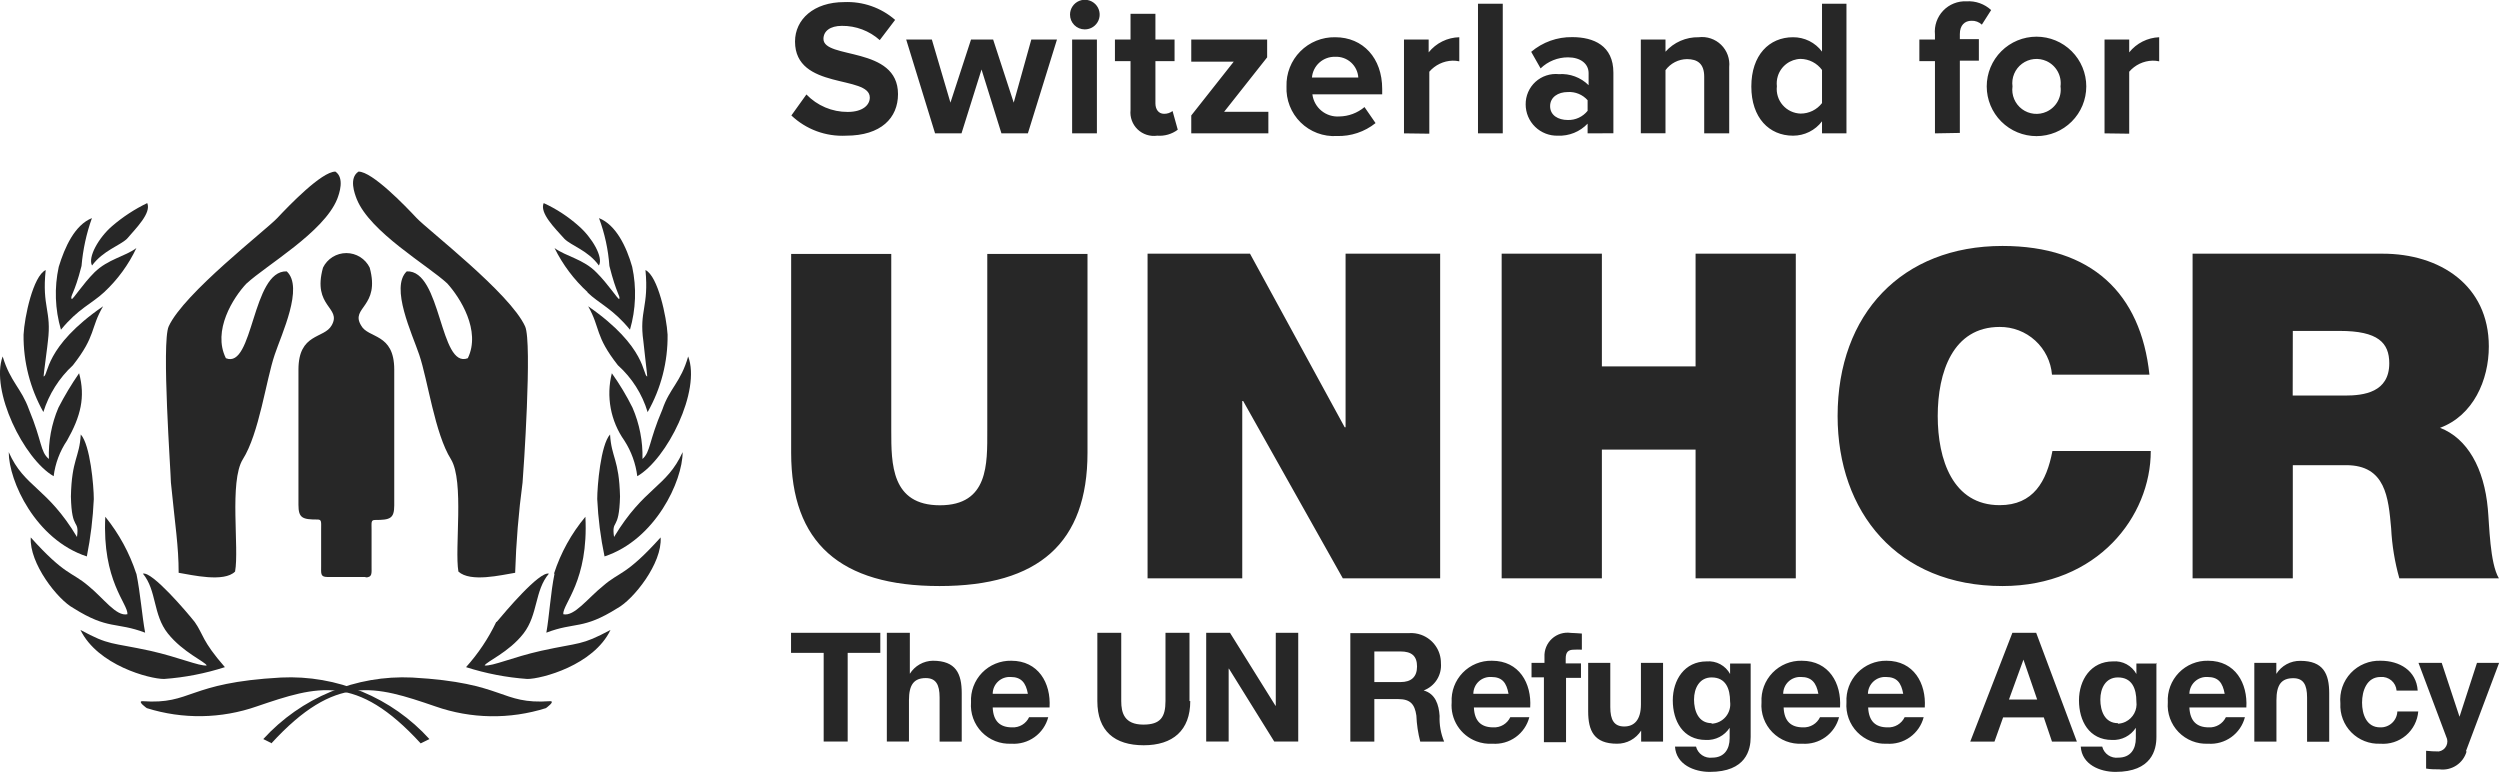 <svg width="640px" height="198px" viewBox="0 0 226 70" fill="none" xmlns="http://www.w3.org/2000/svg" preserveAspectRatio="none">
<g clip-path="url(#clip0_579_962)">
<path d="M71.54 10.45L72.9 8.55C73.382 9.052 73.962 9.451 74.603 9.723C75.244 9.995 75.934 10.133 76.63 10.13C78 10.13 78.63 9.5 78.63 8.83C78.63 6.76 71.87 8.18 71.87 3.76C71.87 1.76 73.56 0.19 76.32 0.19C78.003 0.117 79.65 0.693 80.92 1.8L79.53 3.63C78.591 2.789 77.371 2.329 76.11 2.34C75.04 2.34 74.44 2.82 74.44 3.52C74.44 5.39 81.18 4.14 81.18 8.52C81.18 10.67 79.65 12.28 76.48 12.28C75.576 12.326 74.671 12.187 73.822 11.873C72.973 11.558 72.196 11.074 71.54 10.45ZM90.53 12.07L88.73 6.29L86.92 12.07H84.53L81.92 3.58H84.24L85.92 9.29L87.78 3.58H89.78L91.64 9.29L93.23 3.58H95.55L92.92 12.07H90.53ZM96.73 1.32C96.73 1.055 96.809 0.795 96.957 0.575C97.104 0.354 97.314 0.182 97.559 0.081C97.805 -0.02 98.075 -0.046 98.335 0.007C98.595 0.059 98.834 0.188 99.021 0.376C99.208 0.564 99.335 0.804 99.385 1.065C99.436 1.325 99.408 1.595 99.305 1.84C99.202 2.084 99.029 2.293 98.807 2.439C98.585 2.585 98.325 2.662 98.06 2.66C97.885 2.66 97.711 2.625 97.549 2.558C97.387 2.49 97.24 2.391 97.116 2.267C96.992 2.142 96.895 1.995 96.828 1.832C96.762 1.67 96.729 1.496 96.73 1.32ZM96.92 12.07V3.58H99.16V12.07H96.92ZM102.2 9.96V5.53H100.79V3.58H102.2V1.25H104.45V3.58H106.18V5.53H104.45V9.36C104.45 9.89 104.73 10.3 105.23 10.3C105.508 10.306 105.779 10.218 106 10.05L106.47 11.74C105.936 12.14 105.275 12.332 104.61 12.28C104.291 12.326 103.965 12.298 103.658 12.199C103.351 12.1 103.071 11.933 102.838 11.709C102.606 11.485 102.427 11.211 102.317 10.908C102.206 10.605 102.166 10.281 102.2 9.96ZM107.69 12.07V10.45L111.53 5.58H107.69V3.58H114.55V5.19L110.66 10.12H114.66V12.07H107.69ZM116.3 7.82C116.282 7.235 116.383 6.652 116.598 6.108C116.812 5.563 117.134 5.068 117.546 4.652C117.957 4.235 118.449 3.907 118.991 3.687C119.534 3.467 120.115 3.359 120.7 3.37C123.23 3.37 124.95 5.27 124.95 8.04V8.54H118.64C118.713 9.122 119.007 9.655 119.461 10.027C119.915 10.399 120.495 10.582 121.08 10.54C121.912 10.527 122.714 10.226 123.35 9.69L124.35 11.14C123.359 11.934 122.119 12.348 120.85 12.31C120.248 12.346 119.646 12.255 119.081 12.043C118.517 11.83 118.004 11.502 117.575 11.078C117.146 10.654 116.811 10.146 116.592 9.584C116.372 9.023 116.273 8.422 116.3 7.82ZM120.7 5.14C120.176 5.125 119.666 5.312 119.275 5.661C118.884 6.011 118.643 6.497 118.6 7.02H122.79C122.759 6.495 122.522 6.003 122.131 5.651C121.74 5.299 121.226 5.115 120.7 5.14ZM126.92 12.07V3.58H129.15V4.74C129.483 4.323 129.904 3.984 130.383 3.747C130.861 3.51 131.386 3.382 131.92 3.37V5.55C131.716 5.506 131.508 5.486 131.3 5.49C130.901 5.503 130.51 5.598 130.15 5.771C129.79 5.943 129.47 6.188 129.21 6.49V12.1L126.92 12.07ZM133.61 12.07V0.34H135.85V12.07H133.61ZM143.52 12.07V11.19C143.176 11.554 142.757 11.839 142.293 12.027C141.829 12.215 141.33 12.301 140.83 12.28C140.452 12.29 140.075 12.225 139.723 12.088C139.37 11.95 139.048 11.744 138.777 11.48C138.506 11.216 138.29 10.9 138.143 10.552C137.996 10.203 137.92 9.828 137.92 9.45C137.916 9.066 137.992 8.686 138.145 8.334C138.297 7.982 138.522 7.666 138.805 7.407C139.089 7.149 139.424 6.953 139.788 6.833C140.153 6.713 140.538 6.671 140.92 6.71C141.414 6.675 141.909 6.746 142.373 6.919C142.837 7.091 143.259 7.361 143.61 7.71V6.62C143.61 5.76 142.87 5.19 141.75 5.19C140.825 5.188 139.935 5.547 139.27 6.19L138.42 4.69C139.455 3.812 140.773 3.339 142.13 3.36C144.07 3.36 145.85 4.13 145.85 6.57V12.06L143.52 12.07ZM143.52 10.07V9.07C143.298 8.819 143.021 8.621 142.71 8.493C142.4 8.365 142.065 8.309 141.73 8.33C140.85 8.33 140.13 8.79 140.13 9.61C140.13 10.43 140.85 10.86 141.73 10.86C142.072 10.87 142.412 10.8 142.723 10.655C143.033 10.511 143.306 10.297 143.52 10.03V10.07ZM154.06 12.07V6.94C154.06 5.76 153.45 5.35 152.5 5.35C152.121 5.355 151.749 5.447 151.412 5.621C151.075 5.795 150.784 6.044 150.56 6.35V12.06H148.33V3.58H150.56V4.68C150.936 4.258 151.398 3.922 151.916 3.696C152.434 3.47 152.995 3.359 153.56 3.37C153.928 3.324 154.302 3.362 154.653 3.481C155.005 3.6 155.325 3.796 155.59 4.055C155.855 4.315 156.059 4.631 156.185 4.979C156.311 5.328 156.358 5.701 156.32 6.07V12.07H154.06ZM164.71 12.07V10.98C164.404 11.385 164.008 11.713 163.553 11.939C163.099 12.164 162.598 12.281 162.09 12.28C159.94 12.28 158.32 10.67 158.32 7.83C158.32 4.99 159.93 3.37 162.09 3.37C162.598 3.367 163.1 3.483 163.555 3.708C164.01 3.934 164.405 4.264 164.71 4.67V0.34H166.92V12.07H164.71ZM164.71 9.33V6.33C164.487 6.026 164.197 5.777 163.862 5.604C163.527 5.43 163.157 5.337 162.78 5.33C162.315 5.341 161.864 5.498 161.493 5.78C161.122 6.061 160.849 6.452 160.713 6.897C160.622 7.192 160.594 7.503 160.63 7.81C160.594 8.116 160.623 8.426 160.715 8.72C160.806 9.014 160.958 9.286 161.161 9.518C161.363 9.75 161.612 9.938 161.89 10.069C162.169 10.2 162.472 10.272 162.78 10.28C163.153 10.28 163.521 10.194 163.855 10.03C164.19 9.865 164.482 9.625 164.71 9.33ZM174.92 12.07V5.53H173.51V3.58H174.92V3.12C174.882 2.729 174.928 2.333 175.056 1.962C175.185 1.59 175.392 1.25 175.663 0.965C175.934 0.68 176.264 0.457 176.629 0.312C176.995 0.166 177.387 0.1 177.78 0.12C178.184 0.095 178.589 0.152 178.971 0.288C179.352 0.424 179.702 0.635 180 0.91L179.16 2.23C179.035 2.112 178.887 2.019 178.726 1.959C178.564 1.899 178.392 1.872 178.22 1.88C177.61 1.88 177.17 2.29 177.17 3.08V3.54H178.89V5.49H177.17V12.03L174.92 12.07ZM179.6 7.82C179.6 6.627 180.074 5.482 180.918 4.638C181.762 3.794 182.907 3.32 184.1 3.32C185.293 3.32 186.438 3.794 187.282 4.638C188.126 5.482 188.6 6.627 188.6 7.82C188.6 9.013 188.126 10.158 187.282 11.002C186.438 11.846 185.293 12.32 184.1 12.32C182.907 12.32 181.762 11.846 180.918 11.002C180.074 10.158 179.6 9.013 179.6 7.82ZM186.27 7.82C186.332 7.353 186.243 6.879 186.015 6.467C185.788 6.055 185.434 5.726 185.006 5.53C184.649 5.368 184.256 5.304 183.867 5.346C183.477 5.388 183.106 5.533 182.792 5.767C182.478 6.001 182.232 6.315 182.081 6.676C181.929 7.037 181.877 7.432 181.93 7.82C181.876 8.208 181.928 8.604 182.079 8.965C182.231 9.326 182.476 9.641 182.791 9.875C183.105 10.109 183.477 10.254 183.866 10.295C184.256 10.337 184.65 10.273 185.006 10.11C185.435 9.915 185.79 9.587 186.017 9.174C186.245 8.762 186.334 8.287 186.27 7.82ZM190.25 12.07V3.58H192.48V4.74C192.807 4.33 193.218 3.996 193.686 3.76C194.153 3.523 194.666 3.39 195.19 3.37V5.55C194.99 5.506 194.785 5.485 194.58 5.49C194.18 5.501 193.786 5.596 193.424 5.768C193.063 5.941 192.741 6.186 192.48 6.49V12.1L190.25 12.07ZM33.03 52.26C33.67 52.26 33.59 51.9 33.59 51.26V47.96C33.59 47.28 33.52 47.06 33.91 47.06C35.27 47.06 35.64 46.93 35.64 45.73V33.45C35.64 30.11 33.28 30.66 32.64 29.45C31.64 27.8 34.4 27.8 33.42 24.22C33.227 23.825 32.926 23.493 32.553 23.26C32.18 23.028 31.75 22.905 31.31 22.905C30.87 22.905 30.44 23.028 30.067 23.26C29.694 23.493 29.393 23.825 29.2 24.22C28.2 27.8 30.93 27.8 29.98 29.45C29.31 30.67 26.98 30.12 26.98 33.45V45.69C26.98 46.89 27.34 47.02 28.71 47.02C29.09 47.02 29.03 47.24 29.03 47.92V51.22C29.03 51.9 28.95 52.22 29.59 52.22H33.07M22.29 25.65C21.08 26.93 19.18 29.93 20.42 32.42C22.92 33.45 22.76 24.45 25.92 24.56C27.48 26 25.45 30.24 24.83 32.11C24.05 34.41 23.43 39.23 21.95 41.57C20.71 43.57 21.64 49.63 21.25 51.73C20.25 52.73 17.36 52.04 16.15 51.84C16.15 49.43 15.83 47.53 15.45 43.67C15.45 42.89 14.59 30.98 15.25 29.54C16.62 26.54 24.05 20.82 25.07 19.73C26.09 18.64 29.07 15.53 30.32 15.53C31.17 16.11 30.67 17.53 30.48 18.02C29.27 21.02 24.05 24.02 22.3 25.65M40.43 25.65C41.59 26.93 43.5 29.93 42.29 32.42C39.73 33.42 39.92 24.42 36.77 24.56C35.25 26 37.27 30.24 37.9 32.11C38.68 34.41 39.3 39.23 40.77 41.57C41.98 43.57 41.08 49.63 41.44 51.73C42.53 52.73 45.33 52.04 46.57 51.84C46.656 49.107 46.88 46.38 47.24 43.67C47.31 42.89 48.13 30.98 47.47 29.54C46.11 26.54 38.68 20.82 37.66 19.73C36.64 18.64 33.66 15.53 32.41 15.53C31.52 16.11 32.06 17.53 32.25 18.02C33.46 21.02 38.68 24.02 40.43 25.65ZM11.48 21.61C10.82 22.24 9.33 22.67 8.32 24.03C7.92 23.29 8.92 21.5 10.15 20.45C11.109 19.626 12.171 18.93 13.31 18.38C13.7 19.27 12.31 20.64 11.48 21.61Z" fill="#272727"/>
<path d="M9.41 26.45C8.28 27.5 7.07 27.93 5.51 29.84C4.969 27.99 4.9 26.034 5.31 24.15C5.86 22.35 6.76 20.36 8.31 19.74C7.811 21.137 7.495 22.592 7.37 24.07C6.71 26.68 6.32 26.76 6.48 27.07C6.63 27.07 7.48 25.71 8.54 24.65C9.76 23.45 11.32 23.21 12.33 22.45C11.62 23.957 10.629 25.315 9.41 26.45Z" fill="#272727"/>
<path d="M3.92 37.29C2.721 35.154 2.104 32.74 2.13 30.29C2.21 28.69 2.99 24.99 4.13 24.44C3.78 27.8 4.68 28.11 4.33 30.88C4.33 31.03 3.94 33.88 3.94 34.07C4.41 34 3.94 31.42 9.32 27.72C8.15 29.72 8.7 30.37 6.59 33.06C5.345 34.212 4.424 35.67 3.92 37.29Z" fill="#272727"/>
<path d="M6.06 39.87C5.408 40.836 4.993 41.943 4.85 43.1C2.15 41.54 -0.89 35.35 0.24 32.26C0.95 34.6 1.92 35.11 2.62 37.06C3.83 39.98 3.62 40.88 4.42 41.54C4.362 39.949 4.656 38.365 5.28 36.9C5.835 35.82 6.459 34.778 7.15 33.78C7.73 35.93 7.3 37.68 6.06 39.87Z" fill="#272727"/>
<path d="M8.48 45.17C8.402 46.913 8.191 48.648 7.85 50.36C3.21 48.84 0.79 43.53 0.79 40.92C2.2 44.12 4.26 44.08 6.96 48.6C7.19 46.89 6.48 48.17 6.41 44.94C6.48 41.54 7.19 41.43 7.3 39.32C8.16 40.26 8.48 44 8.48 45.17Z" fill="#272727"/>
<path d="M12.33 51.92C12.69 53.67 12.84 55.74 13.12 57.26C10.47 56.26 9.8 57.03 6.64 55.04C5.2 54.26 2.64 50.98 2.78 48.64C5.9 52.11 6.45 51.72 7.97 53.01C9.37 54.14 10.5 55.82 11.52 55.59C11.59 54.65 9.22 52.59 9.52 46.77C10.759 48.302 11.708 50.047 12.32 51.92" fill="#272727"/>
<path d="M17.6 56.29C18.42 57.46 18.22 57.96 20.33 60.38C18.546 60.956 16.7 61.316 14.83 61.45C13.51 61.45 8.83 60.21 7.27 57.01C9.92 58.45 10 58.12 13.58 58.9C16.16 59.48 17.99 60.3 18.69 60.23C18.54 59.88 16.55 59.05 15.18 57.34C13.81 55.63 14.18 53.44 12.92 51.92C13.74 51.68 16.92 55.43 17.6 56.29ZM51.02 21.61C51.64 22.24 53.17 22.67 54.14 24.03C54.57 23.29 53.52 21.5 52.31 20.45C51.366 19.606 50.301 18.909 49.15 18.38C48.76 19.27 50.15 20.64 51.02 21.61Z" fill="#272727"/>
<path d="M53.09 26.45C54.18 27.5 55.39 27.93 56.95 29.84C57.486 27.989 57.555 26.034 57.15 24.15C56.64 22.35 55.7 20.36 54.15 19.74C54.668 21.131 54.984 22.59 55.09 24.07C55.75 26.68 56.09 26.76 55.98 27.07C55.83 27.07 54.98 25.71 53.91 24.65C52.74 23.45 51.17 23.21 50.13 22.45C50.873 23.958 51.89 25.314 53.13 26.45" fill="#272727"/>
<path d="M58.55 37.29C59.759 35.157 60.38 32.742 60.35 30.29C60.26 28.69 59.48 24.99 58.35 24.44C58.67 27.8 57.77 28.11 58.16 30.88C58.16 31.03 58.51 33.88 58.51 34.07C58.08 34 58.51 31.42 53.17 27.72C54.3 29.72 53.75 30.37 55.86 33.06C57.131 34.202 58.062 35.672 58.55 37.31" fill="#272727"/>
<path d="M56.44 39.87C57.068 40.845 57.468 41.949 57.61 43.1C60.31 41.54 63.38 35.35 62.21 32.26C61.55 34.6 60.54 35.11 59.88 37.06C58.63 39.98 58.82 40.88 58.08 41.54C58.12 39.946 57.813 38.363 57.18 36.9C56.641 35.812 56.015 34.769 55.31 33.78C55.048 34.817 55.014 35.897 55.209 36.949C55.404 38 55.824 38.996 56.44 39.87Z" fill="#272727"/>
<path d="M53.99 45.17C54.071 46.915 54.292 48.65 54.65 50.36C59.25 48.84 61.71 43.53 61.71 40.92C60.26 44.12 58.23 44.08 55.51 48.6C55.27 46.89 55.97 48.17 56.05 44.94C55.97 41.54 55.27 41.43 55.15 39.32C54.3 40.26 53.99 44 53.99 45.17Z" fill="#272727"/>
<path d="M50.13 51.92C49.77 53.67 49.66 55.74 49.39 57.26C52 56.26 52.66 57.03 55.82 55.04C57.26 54.26 59.88 50.98 59.72 48.64C56.6 52.11 56.02 51.72 54.54 53.01C53.13 54.14 51.92 55.82 50.92 55.59C50.85 54.65 53.22 52.59 52.92 46.77C51.651 48.288 50.687 50.037 50.08 51.92" fill="#272727"/>
<path d="M44.86 56.29C44.151 57.777 43.232 59.155 42.13 60.38C43.927 60.956 45.787 61.316 47.67 61.45C48.95 61.45 53.67 60.21 55.19 57.01C52.51 58.45 52.46 58.12 48.92 58.9C46.34 59.48 44.55 60.3 43.81 60.23C43.96 59.88 45.99 59.05 47.32 57.34C48.65 55.63 48.32 53.44 49.62 51.92C48.76 51.68 45.62 55.43 44.9 56.29M24.58 67.28L23.8 66.89C25.496 65.029 27.582 63.566 29.908 62.603C32.235 61.64 34.745 61.202 37.26 61.32C45.76 61.79 45.17 63.78 49.73 63.46C50.24 63.46 49.35 64.09 49.35 64.09C46.087 65.122 42.578 65.066 39.35 63.93C33.89 62.06 30.35 60.93 24.53 67.28" fill="#272727"/>
<path d="M38.03 67.28L38.82 66.89C37.134 65.028 35.056 63.562 32.735 62.599C30.415 61.636 27.91 61.199 25.4 61.32C16.86 61.79 17.4 63.78 12.88 63.46C12.37 63.46 13.27 64.09 13.27 64.09C16.517 65.112 20.008 65.056 23.22 63.93C28.71 62.06 32.22 60.93 38.03 67.28ZM98.31 40.98C98.31 49.13 93.9 53.04 84.93 53.04C75.96 53.04 71.52 49.13 71.52 40.98V22.98H80.57V38.98C80.57 41.98 80.57 45.73 84.97 45.73C89.37 45.73 89.25 41.98 89.25 38.98V22.98H98.31V40.98ZM103.74 22.96H113L121.56 38.67H121.64V22.96H130.19V52.34H121.39L112.38 36.29H112.3V52.34H103.74V22.96ZM135.75 22.96H144.81V33.16H153.28V22.96H162.34V52.34H153.28V40.69H144.81V52.34H135.75V22.96ZM185.5 33.91C185.402 32.726 184.86 31.623 183.983 30.822C183.106 30.02 181.958 29.58 180.77 29.59C176.53 29.59 175.17 33.7 175.17 37.65C175.17 41.6 176.53 45.72 180.77 45.72C183.82 45.72 185.01 43.58 185.54 40.82H194.43C194.43 46.74 189.62 53.04 181.02 53.04C171.51 53.04 166.12 46.33 166.12 37.65C166.12 28.39 171.96 22.26 181.02 22.26C189.08 22.26 193.53 26.54 194.31 33.91H185.5ZM207.27 29.95H211.51C214.97 29.95 215.99 31.02 215.99 32.88C215.99 35.51 213.69 35.8 211.99 35.8H207.26L207.27 29.95ZM198.21 52.34H207.27V42.1H212.09C215.66 42.1 215.91 45.02 216.16 47.82C216.237 49.35 216.485 50.866 216.9 52.34H225.9C225.08 50.98 225.04 47.49 224.9 46.05C224.57 42.38 223.05 39.67 220.58 38.72C223.58 37.61 224.99 34.4 224.99 31.36C224.99 25.8 220.54 22.96 215.4 22.96H198.21V52.34ZM74.46 59.09H71.51V57.27H79.58V59.09H76.63V67.11H74.46V59.09ZM80.25 57.27H82.25V60.98C82.471 60.625 82.776 60.331 83.14 60.125C83.503 59.919 83.912 59.807 84.33 59.8C86.42 59.8 86.94 60.97 86.94 62.73V67.12H84.94V63.12C84.94 61.95 84.6 61.37 83.69 61.37C82.63 61.37 82.17 61.96 82.17 63.37V67.11H80.17V57.27M89.74 64.03C89.79 65.27 90.4 65.83 91.49 65.83C91.809 65.848 92.127 65.77 92.401 65.606C92.676 65.442 92.895 65.2 93.03 64.91H94.76C94.571 65.637 94.133 66.275 93.523 66.713C92.913 67.151 92.169 67.362 91.42 67.31C90.926 67.334 90.433 67.253 89.973 67.072C89.513 66.89 89.097 66.613 88.752 66.258C88.408 65.903 88.143 65.479 87.975 65.014C87.808 64.549 87.741 64.053 87.78 63.56C87.754 63.069 87.829 62.579 88.001 62.119C88.173 61.659 88.438 61.239 88.78 60.886C89.122 60.533 89.532 60.255 89.987 60.068C90.441 59.881 90.929 59.79 91.42 59.8C93.85 59.8 95.02 61.8 94.88 64.03H89.74ZM92.92 62.79C92.74 61.79 92.32 61.27 91.36 61.27C91.153 61.258 90.945 61.288 90.749 61.359C90.554 61.429 90.375 61.539 90.223 61.682C90.072 61.824 89.951 61.995 89.867 62.186C89.784 62.377 89.741 62.582 89.74 62.79H92.92ZM107.6 63.45C107.6 66.11 106.02 67.45 103.39 67.45C100.76 67.45 99.2 66.17 99.2 63.45V57.27H101.36V63.45C101.36 64.52 101.64 65.58 103.36 65.58C104.9 65.58 105.36 64.91 105.36 63.45V57.27H107.53V63.45M109.04 57.27H111.19L115.3 63.87H115.33V57.27H117.36V67.11H115.19L111.1 60.52H111.07V67.11H109.04V57.27ZM124.24 58.96H126.61C127.61 58.96 128.1 59.37 128.1 60.32C128.1 61.27 127.57 61.73 126.61 61.73H124.24V58.96ZM122.07 67.12H124.24V63.27H126.4C127.49 63.27 127.89 63.73 128.04 64.76C128.071 65.557 128.188 66.348 128.39 67.12H130.55C130.245 66.383 130.105 65.587 130.14 64.79C130.07 63.79 129.77 62.79 128.7 62.49C129.194 62.304 129.613 61.963 129.895 61.517C130.176 61.071 130.305 60.545 130.26 60.02C130.265 59.46 130.096 58.912 129.776 58.452C129.456 57.992 129 57.643 128.473 57.453C128.123 57.327 127.751 57.275 127.38 57.3H122.07V67.15M133.19 62.79C133.191 62.582 133.234 62.377 133.317 62.186C133.4 61.995 133.521 61.824 133.673 61.682C133.825 61.539 134.004 61.429 134.199 61.359C134.395 61.288 134.602 61.258 134.81 61.27C135.81 61.27 136.19 61.8 136.37 62.79H133.19ZM138.33 64.03C138.47 61.84 137.33 59.8 134.87 59.8C134.379 59.789 133.891 59.88 133.436 60.067C132.982 60.254 132.571 60.532 132.229 60.886C131.888 61.238 131.622 61.658 131.45 62.118C131.278 62.579 131.203 63.069 131.23 63.56C131.169 64.31 131.353 65.06 131.754 65.696C132.156 66.332 132.754 66.821 133.457 67.088C133.923 67.266 134.422 67.342 134.92 67.31C135.668 67.363 136.412 67.152 137.02 66.714C137.629 66.275 138.064 65.637 138.25 64.91H136.53C136.394 65.199 136.174 65.441 135.9 65.605C135.626 65.769 135.309 65.847 134.99 65.83C133.9 65.83 133.29 65.27 133.24 64.03H138.38M139.62 61.3H138.45V59.99H139.62V59.45C139.605 59.143 139.658 58.836 139.775 58.551C139.892 58.266 140.071 58.011 140.298 57.804C140.526 57.596 140.796 57.442 141.09 57.351C141.385 57.261 141.695 57.236 142 57.28C142.35 57.28 142.71 57.33 143 57.34V58.8C142.76 58.785 142.52 58.785 142.28 58.8C141.76 58.8 141.54 59.02 141.54 59.61V60.04H142.92V61.35H141.57V67.17H139.57V61.3M150.22 67.12H148.36V66.12C148.128 66.487 147.806 66.79 147.424 66.998C147.043 67.206 146.615 67.314 146.18 67.31C144.1 67.31 143.57 66.14 143.57 64.37V59.99H145.57V63.99C145.57 65.17 145.92 65.75 146.83 65.75C147.74 65.75 148.34 65.15 148.34 63.75V59.99H150.34V67.12M154.73 65.45C153.53 65.45 153.14 64.33 153.14 63.31C153.14 62.29 153.63 61.31 154.73 61.31C156 61.31 156.4 62.31 156.4 63.5C156.434 63.743 156.416 63.99 156.348 64.226C156.281 64.462 156.165 64.681 156.008 64.87C155.85 65.058 155.655 65.211 155.435 65.319C155.215 65.428 154.975 65.489 154.73 65.5V65.45ZM158.26 60.05H156.4V61C156.196 60.625 155.886 60.317 155.51 60.114C155.133 59.912 154.706 59.824 154.28 59.86C152.28 59.86 151.22 61.54 151.22 63.39C151.22 65.24 152.13 66.97 154.22 66.97C154.642 66.99 155.061 66.898 155.437 66.705C155.812 66.512 156.13 66.224 156.36 65.87V66.81C156.36 67.81 155.87 68.57 154.79 68.57C154.465 68.612 154.136 68.533 153.865 68.349C153.595 68.164 153.401 67.888 153.32 67.57H151.42C151.52 69.2 153.16 69.86 154.56 69.86C157.85 69.86 158.26 67.86 158.26 66.7V59.99M161.2 62.79C161.201 62.582 161.244 62.377 161.327 62.186C161.41 61.995 161.531 61.824 161.683 61.682C161.835 61.539 162.014 61.429 162.209 61.359C162.405 61.288 162.612 61.258 162.82 61.27C163.77 61.27 164.2 61.8 164.38 62.79H161.2ZM166.34 64.03C166.48 61.84 165.34 59.8 162.88 59.8C162.389 59.789 161.901 59.88 161.446 60.067C160.992 60.254 160.581 60.532 160.239 60.886C159.898 61.238 159.632 61.658 159.46 62.118C159.288 62.579 159.213 63.069 159.24 63.56C159.2 64.057 159.267 64.556 159.437 65.024C159.607 65.493 159.876 65.919 160.225 66.274C160.574 66.629 160.995 66.906 161.46 67.085C161.925 67.263 162.423 67.34 162.92 67.31C163.668 67.363 164.412 67.152 165.02 66.714C165.629 66.275 166.064 65.637 166.25 64.91H164.53C164.392 65.198 164.173 65.439 163.899 65.602C163.625 65.766 163.309 65.845 162.99 65.83C161.9 65.83 161.29 65.27 161.24 64.03H166.38M168.86 62.79C168.863 62.582 168.909 62.377 168.993 62.187C169.078 61.997 169.2 61.826 169.352 61.684C169.504 61.542 169.683 61.432 169.879 61.361C170.074 61.29 170.282 61.259 170.49 61.27C171.49 61.27 171.87 61.8 172.05 62.79H168.86ZM174 64.03C174.14 61.84 173 59.8 170.54 59.8C170.051 59.792 169.565 59.886 169.113 60.074C168.661 60.262 168.253 60.541 167.913 60.894C167.574 61.246 167.31 61.665 167.139 62.124C166.969 62.582 166.894 63.071 166.92 63.56C166.882 64.053 166.948 64.548 167.116 65.013C167.284 65.479 167.548 65.903 167.892 66.258C168.237 66.612 168.653 66.889 169.113 67.071C169.573 67.252 170.066 67.334 170.56 67.31C171.31 67.364 172.054 67.154 172.665 66.715C173.275 66.277 173.712 65.638 173.9 64.91H172.18C172.042 65.2 171.821 65.442 171.545 65.606C171.269 65.77 170.95 65.848 170.63 65.83C169.54 65.83 168.94 65.27 168.88 64.03H174.02M182.92 59.7L184.16 63.31H181.61L182.92 59.7ZM178.11 67.12H180.3L181.08 64.93H184.76L185.5 67.12H187.75L184.07 57.27H181.92L178.11 67.12ZM191.46 65.45C190.26 65.45 189.87 64.33 189.87 63.31C189.87 62.29 190.35 61.31 191.46 61.31C192.73 61.31 193.13 62.31 193.13 63.5C193.178 63.866 193.11 64.237 192.937 64.563C192.763 64.889 192.493 65.152 192.163 65.317C191.944 65.426 191.704 65.488 191.46 65.5V65.45ZM194.99 60.05H193.13V61C192.925 60.625 192.615 60.318 192.239 60.116C191.863 59.914 191.436 59.825 191.01 59.86C189.01 59.86 187.94 61.54 187.94 63.39C187.94 65.24 188.85 66.97 190.94 66.97C191.362 66.99 191.781 66.898 192.157 66.705C192.532 66.512 192.85 66.224 193.08 65.87V66.81C193.08 67.81 192.59 68.57 191.5 68.57C191.176 68.611 190.849 68.531 190.58 68.347C190.311 68.163 190.119 67.886 190.04 67.57H188.1C188.2 69.2 189.84 69.86 191.24 69.86C194.52 69.86 194.94 67.86 194.94 66.7V59.99M197.92 62.79C197.923 62.582 197.969 62.377 198.053 62.187C198.138 61.997 198.26 61.826 198.412 61.684C198.564 61.542 198.743 61.432 198.939 61.361C199.134 61.29 199.342 61.259 199.55 61.27C200.55 61.27 200.93 61.8 201.11 62.79H197.92ZM203.07 64.03C203.2 61.84 202.07 59.8 199.61 59.8C199.119 59.789 198.631 59.88 198.176 60.067C197.722 60.254 197.311 60.532 196.969 60.886C196.628 61.238 196.362 61.658 196.19 62.118C196.018 62.579 195.943 63.069 195.97 63.56C195.932 64.053 195.998 64.548 196.166 65.013C196.334 65.479 196.598 65.903 196.942 66.258C197.287 66.612 197.703 66.889 198.163 67.071C198.623 67.252 199.116 67.334 199.61 67.31C200.358 67.363 201.102 67.152 201.71 66.714C202.319 66.275 202.754 65.637 202.94 64.91H201.22C201.082 65.2 200.861 65.442 200.585 65.606C200.309 65.77 199.99 65.848 199.67 65.83C198.59 65.83 197.98 65.27 197.92 64.03H203.07ZM203.92 59.99H205.78V60.99C206.01 60.623 206.33 60.322 206.71 60.115C207.09 59.908 207.517 59.803 207.95 59.81C210.03 59.81 210.56 60.98 210.56 62.74V67.13H208.56V63.13C208.56 61.96 208.22 61.38 207.31 61.38C206.24 61.38 205.79 61.97 205.79 63.38V67.12H203.79V59.99M216.65 62.5C216.637 62.324 216.588 62.152 216.508 61.994C216.427 61.837 216.316 61.697 216.181 61.583C216.046 61.469 215.89 61.383 215.722 61.329C215.553 61.275 215.376 61.255 215.2 61.27C213.95 61.27 213.53 62.54 213.53 63.59C213.53 64.64 213.93 65.83 215.16 65.83C215.357 65.838 215.554 65.807 215.739 65.739C215.924 65.671 216.094 65.567 216.239 65.433C216.383 65.3 216.501 65.139 216.583 64.96C216.666 64.781 216.712 64.587 216.72 64.39H218.61C218.541 65.233 218.14 66.015 217.495 66.563C216.85 67.11 216.013 67.379 215.17 67.31C214.687 67.331 214.206 67.25 213.757 67.073C213.307 66.896 212.9 66.627 212.561 66.283C212.222 65.939 211.958 65.528 211.788 65.076C211.617 64.625 211.543 64.142 211.57 63.66C211.523 63.16 211.583 62.656 211.746 62.181C211.91 61.706 212.172 61.272 212.516 60.906C212.861 60.541 213.279 60.253 213.744 60.063C214.208 59.872 214.708 59.782 215.21 59.8C216.9 59.8 218.44 60.68 218.56 62.5H216.65ZM222.98 68.01C222.833 68.531 222.504 68.981 222.052 69.278C221.6 69.576 221.056 69.701 220.52 69.63C220.12 69.63 219.72 69.63 219.32 69.56V67.95C219.702 67.99 220.086 68.01 220.47 68.01C220.613 67.987 220.749 67.93 220.866 67.844C220.984 67.758 221.079 67.646 221.144 67.516C221.209 67.386 221.243 67.243 221.242 67.097C221.242 66.952 221.207 66.809 221.14 66.68L218.63 59.99H220.73L222.34 64.87L223.92 59.99H225.92L222.92 67.99" fill="#272727"/>
</g>
<defs>
<clipPath id="clip0_579_962">
<rect width="226" height="70" fill="white"/>
</clipPath>
</defs>
</svg>
